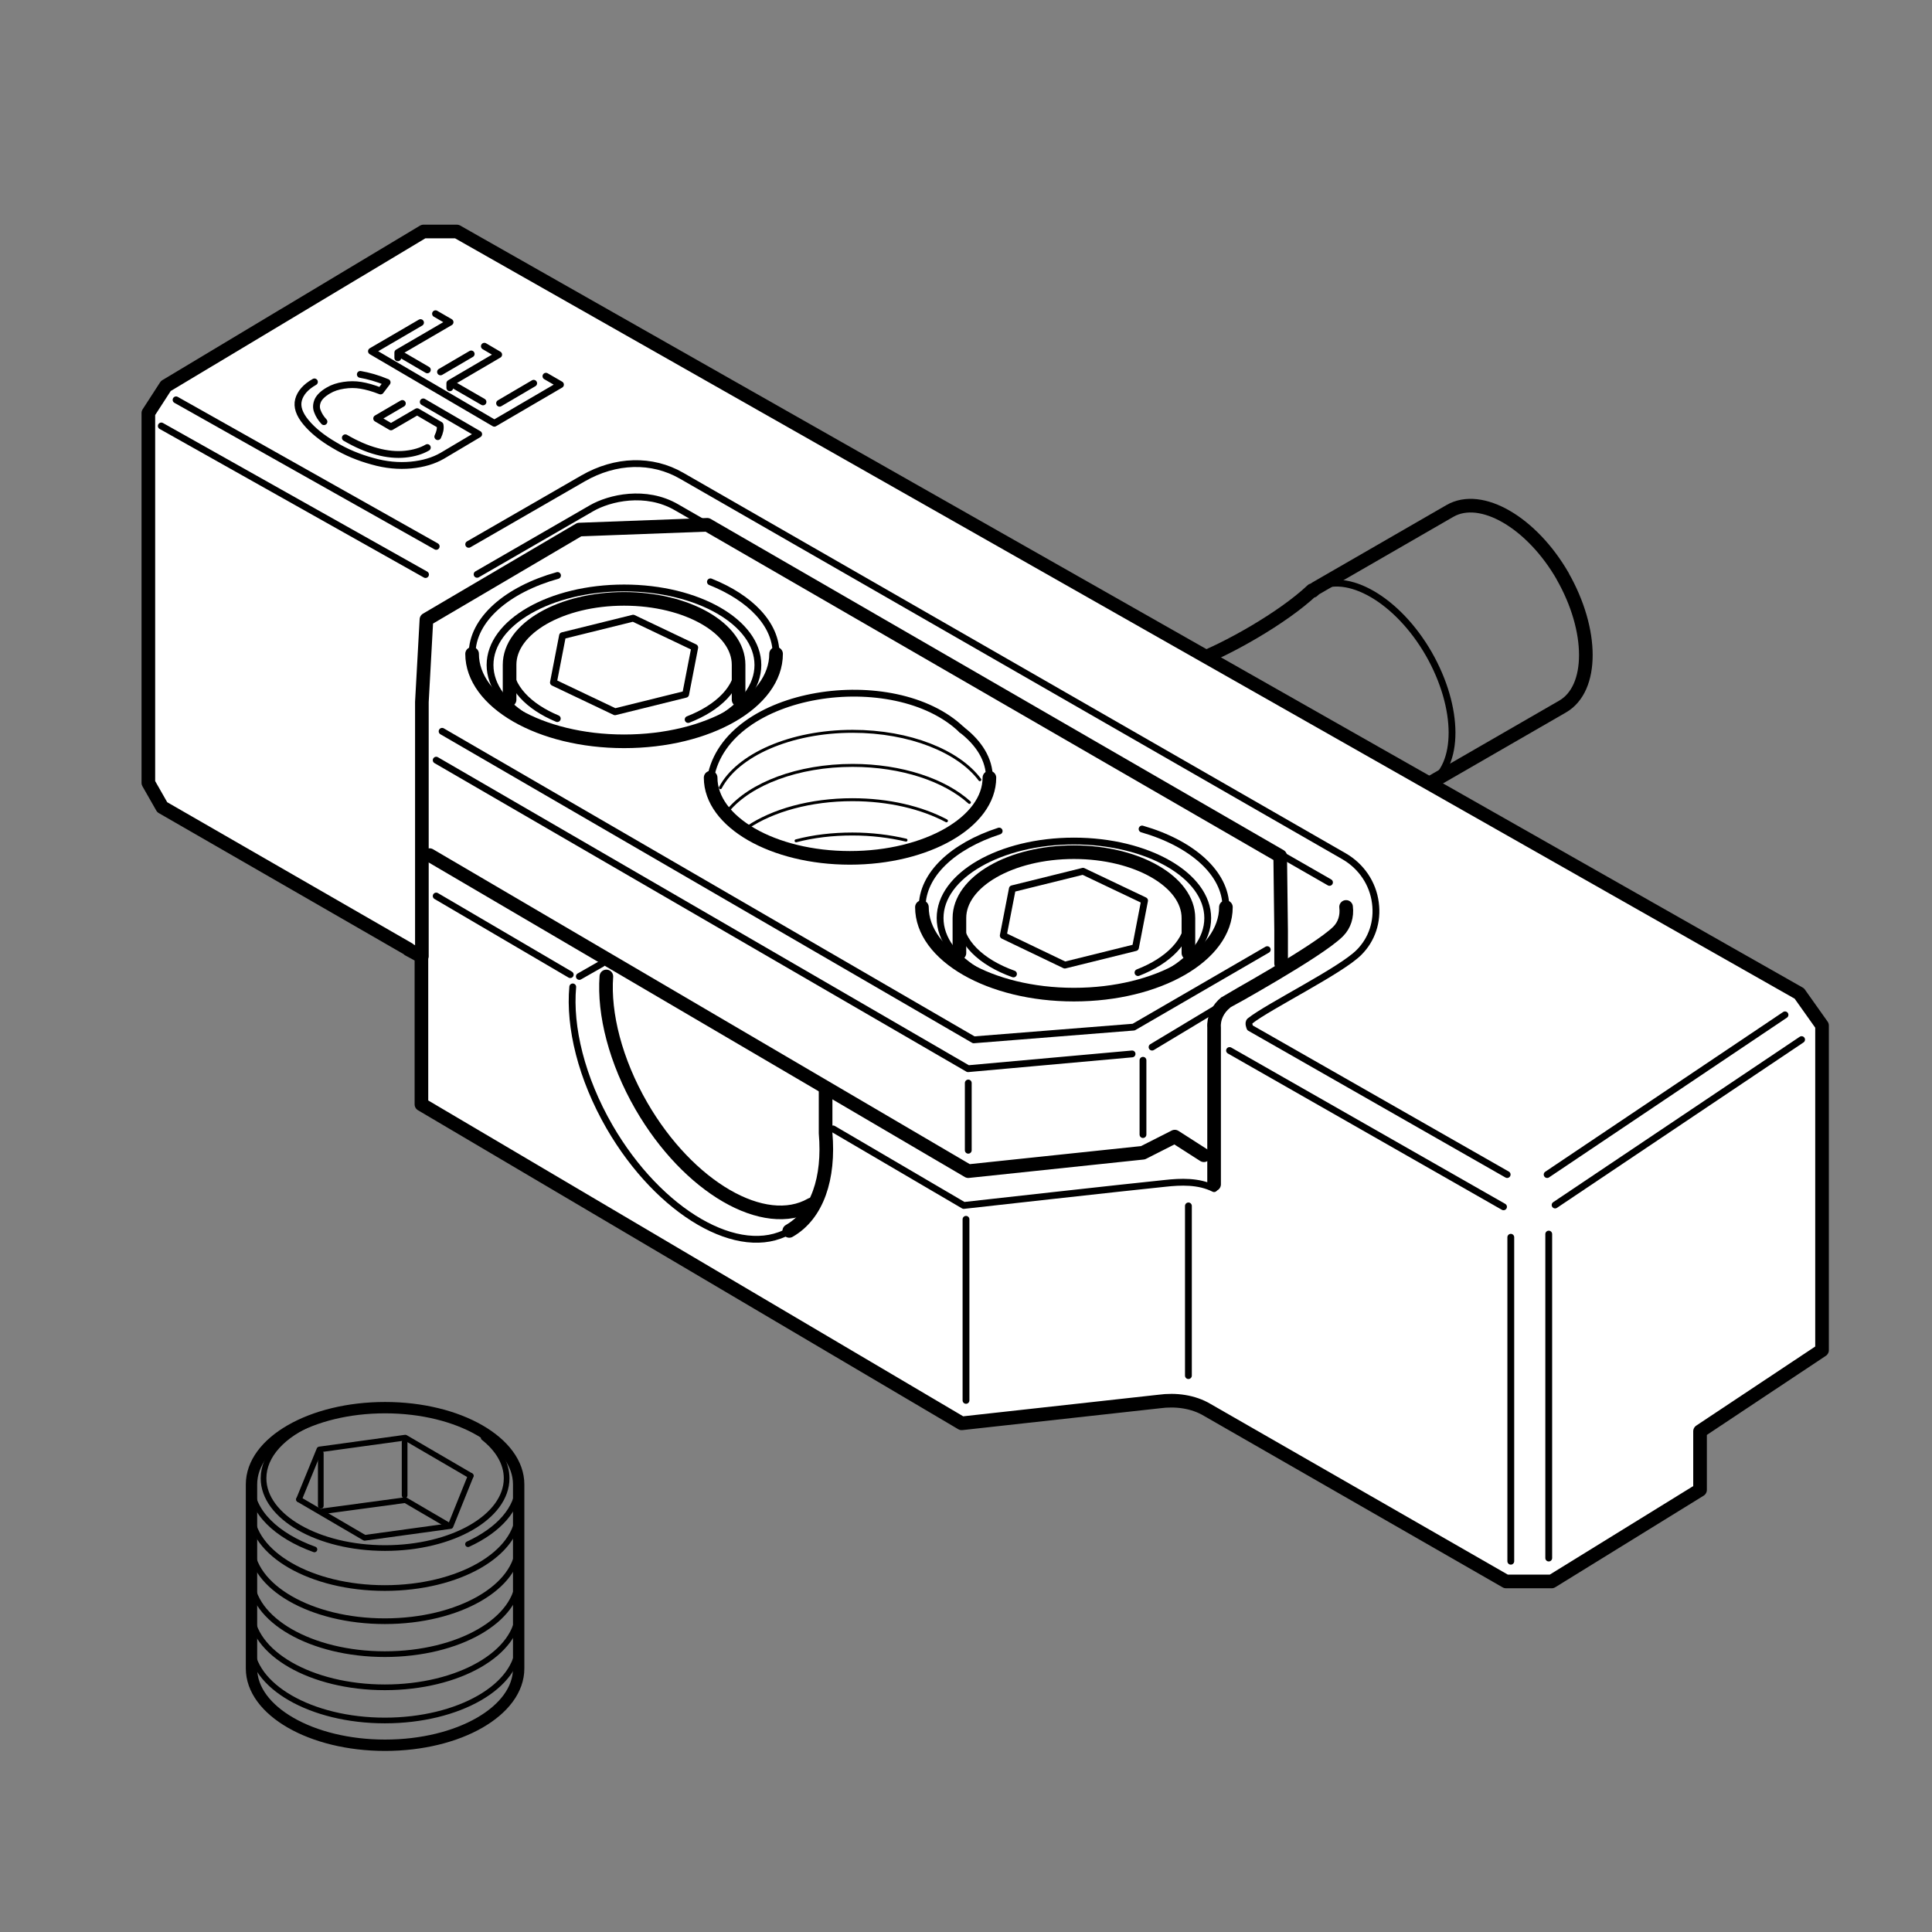<?xml version="1.0" encoding="UTF-8"?><svg id="_イラスト" xmlns="http://www.w3.org/2000/svg" width="30mm" height="30mm" viewBox="0 0 85.04 85.04"><rect x="0" y="0" width="85.04" height="85.04" fill="#808080" stroke="none"/><defs><style>.cls-1,.cls-2,.cls-3,.cls-4,.cls-5,.cls-6{fill:none;}.cls-2{stroke-width:.5px;}.cls-2,.cls-3,.cls-7,.cls-4,.cls-5,.cls-6{stroke:#000;stroke-linecap:round;stroke-linejoin:round;}.cls-3,.cls-7{stroke-width:.6px;}.cls-7{fill:#fff;}.cls-4{stroke-width:.13px;}.cls-5{stroke-width:.25px;}.cls-6{stroke-width:.3px;}</style></defs><path class="cls-2" d="M22.83,65.34c0-1.86-2.63-3.38-5.88-3.38s-5.88,1.51-5.88,3.38v8.1c0,1.86,2.63,3.38,5.88,3.38s5.88-1.51,5.88-3.38v-8.1Z"/><path class="cls-5" d="M11.06,72.35c0,1.86,2.63,3.38,5.88,3.38s5.88-1.51,5.88-3.38"/><path class="cls-5" d="M11.06,70.89c0,1.86,2.63,3.38,5.88,3.38s5.88-1.51,5.88-3.38"/><path class="cls-5" d="M11.06,69.43c0,1.86,2.63,3.38,5.88,3.38s5.88-1.51,5.88-3.38"/><path class="cls-5" d="M11.06,67.98c0,1.86,2.63,3.38,5.88,3.38s5.88-1.51,5.88-3.38"/><path class="cls-5" d="M11.06,66.52c0,1.86,2.63,3.38,5.88,3.38s5.88-1.51,5.88-3.38"/><path class="cls-5" d="M13.84,68.2c-1.67-.6-2.78-1.66-2.78-2.87,0-1.86,2.63-3.38,5.88-3.38s5.88,1.51,5.88,3.38c0,1.07-.87,2.02-2.22,2.64"/><path class="cls-5" d="M21.29,63.28c.63.5,1.01,1.12,1.01,1.79,0,1.7-2.4,3.07-5.35,3.07s-5.35-1.38-5.35-3.07c0-1.02.87-1.93,2.22-2.49"/><polyline class="cls-5" points="13.16 66 14.06 63.8 17.84 63.28 20.72 64.96"/><polyline class="cls-5" points="20.72 64.96 19.83 67.17 16.05 67.69 13.16 66"/><polyline class="cls-5" points="14.21 66.52 17.84 66.03 19.67 67.1"/><line class="cls-5" x1="17.81" y1="63.48" x2="17.81" y2="65.82"/><line class="cls-5" x1="14.12" y1="63.97" x2="14.12" y2="66.28"/><path class="cls-6" d="M62.89,34.52c1.37-.79,1.36-3.36,0-5.74-1.37-2.38-3.6-3.67-4.96-2.88"/><path class="cls-3" d="M68.79,25.37c-1.37-2.38-3.6-3.67-4.97-2.88-.21.12-5.7,3.29-5.91,3.41-.05.03-.09.08-.13.11l-.02-.03c-1.29,1.22-3.78,2.62-5.2,3.14-.1.02-.18.06-.27.08-.09.03-.18.06-.26.08h0s-.05.02-.07.04c-1.37.79-1.36,3.36.01,5.74,1.37,2.38,3.6,3.67,4.96,2.88.11-.06.19-.15.28-.24l.02.03c.74-.79,3.14-2.36,5.18-3.04.25-.02.24-.06.46-.18.21-.12,5.7-3.29,5.91-3.41,1.37-.79,1.36-3.36,0-5.74Z"/><path class="cls-6" d="M56.93,32.21c-1.37-2.38-3.6-3.67-4.96-2.88-1.37.79-1.36,3.36.01,5.74,1.37,2.38,3.6,3.67,4.96,2.88,1.37-.79,1.36-3.36-.01-5.74Z"/><path class="cls-7" d="M17.99,41.78l-10.85-6.25-.61-1.07v-16.28l.77-1.19,11.34-6.8h1.47l59.09,33.54,1,1.41v14.29l-5.37,3.57v2.58l-6.53,4.03h-2.01l-13.15-7.55c-.62-.37-1.39-.47-2.12-.37l-8.69.96-23.78-14.04v-6.51l-.57-.31Z"/><polyline class="cls-3" points="18.57 42.08 18.57 30.9 18.77 27.27 25.5 23.31 31.13 23.1 56.35 37.68 56.39 40.96 56.39 42.41"/><path class="cls-3" d="M59.25,39.92c.05.41-.07.8-.35,1.08-.88.88-4.91,3.09-4.94,3.12-.36.29-.55.7-.52,1.11v6.9"/><path class="cls-6" d="M21,25.28l5.04-2.91c.78-.45,2.38-.83,3.74-.04,6.02,3.48,27.73,15.93,28.74,16.51"/><line class="cls-6" x1="7.1" y1="18.75" x2="18.73" y2="25.29"/><line class="cls-6" x1="19.2" y1="24.05" x2="7.75" y2="17.6"/><path class="cls-6" d="M66.34,51.7l-11.32-6.46s-.1-.22,0-.3c.8-.64,4.01-2.22,4.8-3.02.57-.57.83-1.36.72-2.18-.11-.86-.62-1.61-1.38-2.05-1.17-.68-28.89-16.59-29.16-16.75-1.3-.75-2.9-.71-4.34.12l-5.03,2.9"/><line class="cls-6" x1="78.57" y1="44.67" x2="68.1" y2="51.7"/><line class="cls-6" x1="66.18" y1="53.12" x2="54.12" y2="46.24"/><line class="cls-6" x1="79.3" y1="45.76" x2="68.45" y2="53.04"/><line class="cls-6" x1="68.17" y1="54.32" x2="68.17" y2="68.58"/><line class="cls-6" x1="66.5" y1="54.46" x2="66.5" y2="68.72"/><line class="cls-6" x1="25.1" y1="42.9" x2="19.2" y2="39.44"/><path class="cls-6" d="M53.44,52.32c-.68-.34-1.46-.31-2.18-.23-1.51.15-8.84.97-8.84.97l-5.75-3.37"/><polyline class="cls-6" points="19.2 33.46 42.61 47.04 49.83 46.39"/><polyline class="cls-6" points="19.46 32.19 42.86 45.77 49.9 45.21 55.78 41.8"/><polyline class="cls-3" points="18.91 37.64 42.62 51.55 50.31 50.74 51.71 50.03 52.99 50.85"/><line class="cls-6" x1="42.52" y1="53.67" x2="42.52" y2="61.64"/><path class="cls-6" d="M43.98,36.58c-2.03.66-3.39,1.91-3.39,3.35"/><path class="cls-1" d="M50.27,36.49c-.9-.26-1.92-.41-3-.41-1.2,0-2.32.18-3.3.5"/><path class="cls-6" d="M53.96,39.93c0-1.5-1.5-2.81-3.69-3.44"/><path class="cls-6" d="M47.27,43.8c3.25,0,5.89-1.52,5.89-3.39s-2.64-3.39-5.89-3.39-5.89,1.52-5.89,3.39,2.64,3.39,5.89,3.39Z"/><path class="cls-3" d="M52.31,41.95v-1.54c0-1.6-2.26-2.9-5.04-2.9s-5.04,1.3-5.04,2.9v1.54"/><path class="cls-6" d="M34.74,54.18c-2.18,1.26-5.72-.8-7.91-4.58-1.24-2.15-1.78-4.39-1.62-6.16"/><path class="cls-3" d="M36.34,47.91v1.97c.17,1.97-.36,3.59-1.6,4.3"/><path class="cls-3" d="M26.69,42.98c-.12,1.65.4,3.72,1.54,5.7,2.07,3.58,5.42,5.52,7.48,4.34"/><line class="cls-6" x1="42.62" y1="50.63" x2="42.62" y2="47.67"/><line class="cls-6" x1="50.71" y1="46.09" x2="55.58" y2="43.16"/><line class="cls-6" x1="50.31" y1="46.67" x2="50.31" y2="49.94"/><path class="cls-1" d="M44.61,42.87c.77.28,1.68.44,2.66.44,1.04,0,2.01-.18,2.82-.5"/><path class="cls-6" d="M50.09,42.81c1.34-.52,2.22-1.4,2.22-2.4,0-1.6-2.26-2.9-5.04-2.9s-5.04,1.3-5.04,2.9c0,1.04.95,1.95,2.38,2.46"/><polygon class="cls-6" points="46.87 42.48 44.16 41.18 44.56 39.12 47.67 38.35 50.38 39.64 49.98 41.71 46.87 42.48"/><path class="cls-1" d="M34.45,36.76c.85.33,1.87.52,2.97.52,1.04,0,2-.17,2.82-.47"/><path class="cls-6" d="M43.55,34.23c0-.79-.45-1.52-1.22-2.11"/><path class="cls-3" d="M31.28,34.23c0,1.95,2.75,3.53,6.13,3.53s6.14-1.58,6.14-3.53"/><path class="cls-6" d="M24.54,25.33c-2.22.62-3.76,1.94-3.76,3.46"/><path class="cls-1" d="M31.27,25.62c-1.08-.43-2.39-.68-3.8-.68-1.05,0-2.05.14-2.93.39"/><path class="cls-6" d="M34.16,28.78c0-1.31-1.14-2.47-2.89-3.17"/><path class="cls-3" d="M40.58,39.93c0,2.12,2.99,3.85,6.69,3.85s6.69-1.72,6.69-3.85"/><path class="cls-3" d="M20.78,28.78c0,2.12,2.99,3.85,6.69,3.85s6.69-1.72,6.69-3.85"/><path class="cls-6" d="M27.47,32.66c3.25,0,5.89-1.52,5.89-3.39s-2.64-3.39-5.89-3.39-5.9,1.52-5.9,3.39,2.64,3.39,5.9,3.39Z"/><path class="cls-3" d="M32.51,30.8v-1.54c0-1.6-2.26-2.9-5.04-2.9s-5.04,1.3-5.04,2.9v1.54"/><path class="cls-1" d="M24.53,31.62c.83.34,1.84.54,2.94.54s2.01-.18,2.82-.5"/><path class="cls-6" d="M30.29,31.67c1.34-.52,2.22-1.4,2.22-2.4,0-1.6-2.26-2.9-5.04-2.9s-5.04,1.3-5.04,2.9c0,.97.83,1.83,2.1,2.36"/><polygon class="cls-6" points="27.07 31.33 24.36 30.04 24.76 27.98 27.87 27.21 30.58 28.5 30.18 30.56 27.07 31.33"/><line class="cls-6" x1="25.5" y1="42.98" x2="26.5" y2="42.41"/><line class="cls-6" x1="52.31" y1="53.08" x2="52.31" y2="60.55"/><path class="cls-6" d="M19.17,13.81l.64.37-2.3,1.34v.23M24.03,16.56l.64.37-2.91,1.7-5.41-3.17,2.16-1.26M21.99,17.75l1.5-.88M21.32,15.24l.63.37-2.15,1.26v.2M19.39,16.37l1.35-.79"/><line class="cls-6" x1="17.61" y1="15.58" x2="18.81" y2="16.28"/><line class="cls-6" x1="19.84" y1="16.87" x2="21.26" y2="17.69"/><path class="cls-6" d="M19.27,19.22c.09-.19.13-.36.1-.51l-1.01-.59-1.15.67-.63-.37,1.13-.66M15.2,19.27c.48.28.94.48,1.39.6.44.12.86.16,1.25.12.39-.04.71-.14.97-.29M15.86,16.48c.35.06.75.17,1.18.35l-.29.38c-.33-.13-.62-.21-.87-.25-.24-.04-.49-.04-.75,0-.26.04-.48.11-.68.23-.24.14-.39.29-.46.44-.07.16-.08.32-.02.47.06.16.15.31.29.46M18.63,17.69l2.44,1.42-1.6.95c-.38.22-.84.36-1.38.41-.54.05-1.11,0-1.7-.17-.59-.16-1.15-.39-1.68-.71-.53-.31-.94-.64-1.24-1-.3-.36-.41-.69-.33-.99.08-.3.31-.57.7-.79"/><path class="cls-6" d="M42.33,32.12c-2.97-2.85-10.36-1.77-11.05,2.11"/><path class="cls-4" d="M31.71,34.67c.75-1.43,3.07-2.48,5.82-2.48,2.52,0,4.67.88,5.6,2.13"/><path class="cls-4" d="M32.05,35.67c.98-1.17,3.06-1.98,5.48-1.98,2.16,0,4.06.65,5.14,1.63"/><path class="cls-4" d="M32.9,36.42c1.11-.75,2.77-1.22,4.62-1.22,1.6,0,3.05.35,4.14.93"/><path class="cls-4" d="M35.04,37.01c.76-.2,1.6-.3,2.48-.3.84,0,1.64.1,2.36.27"/></svg>